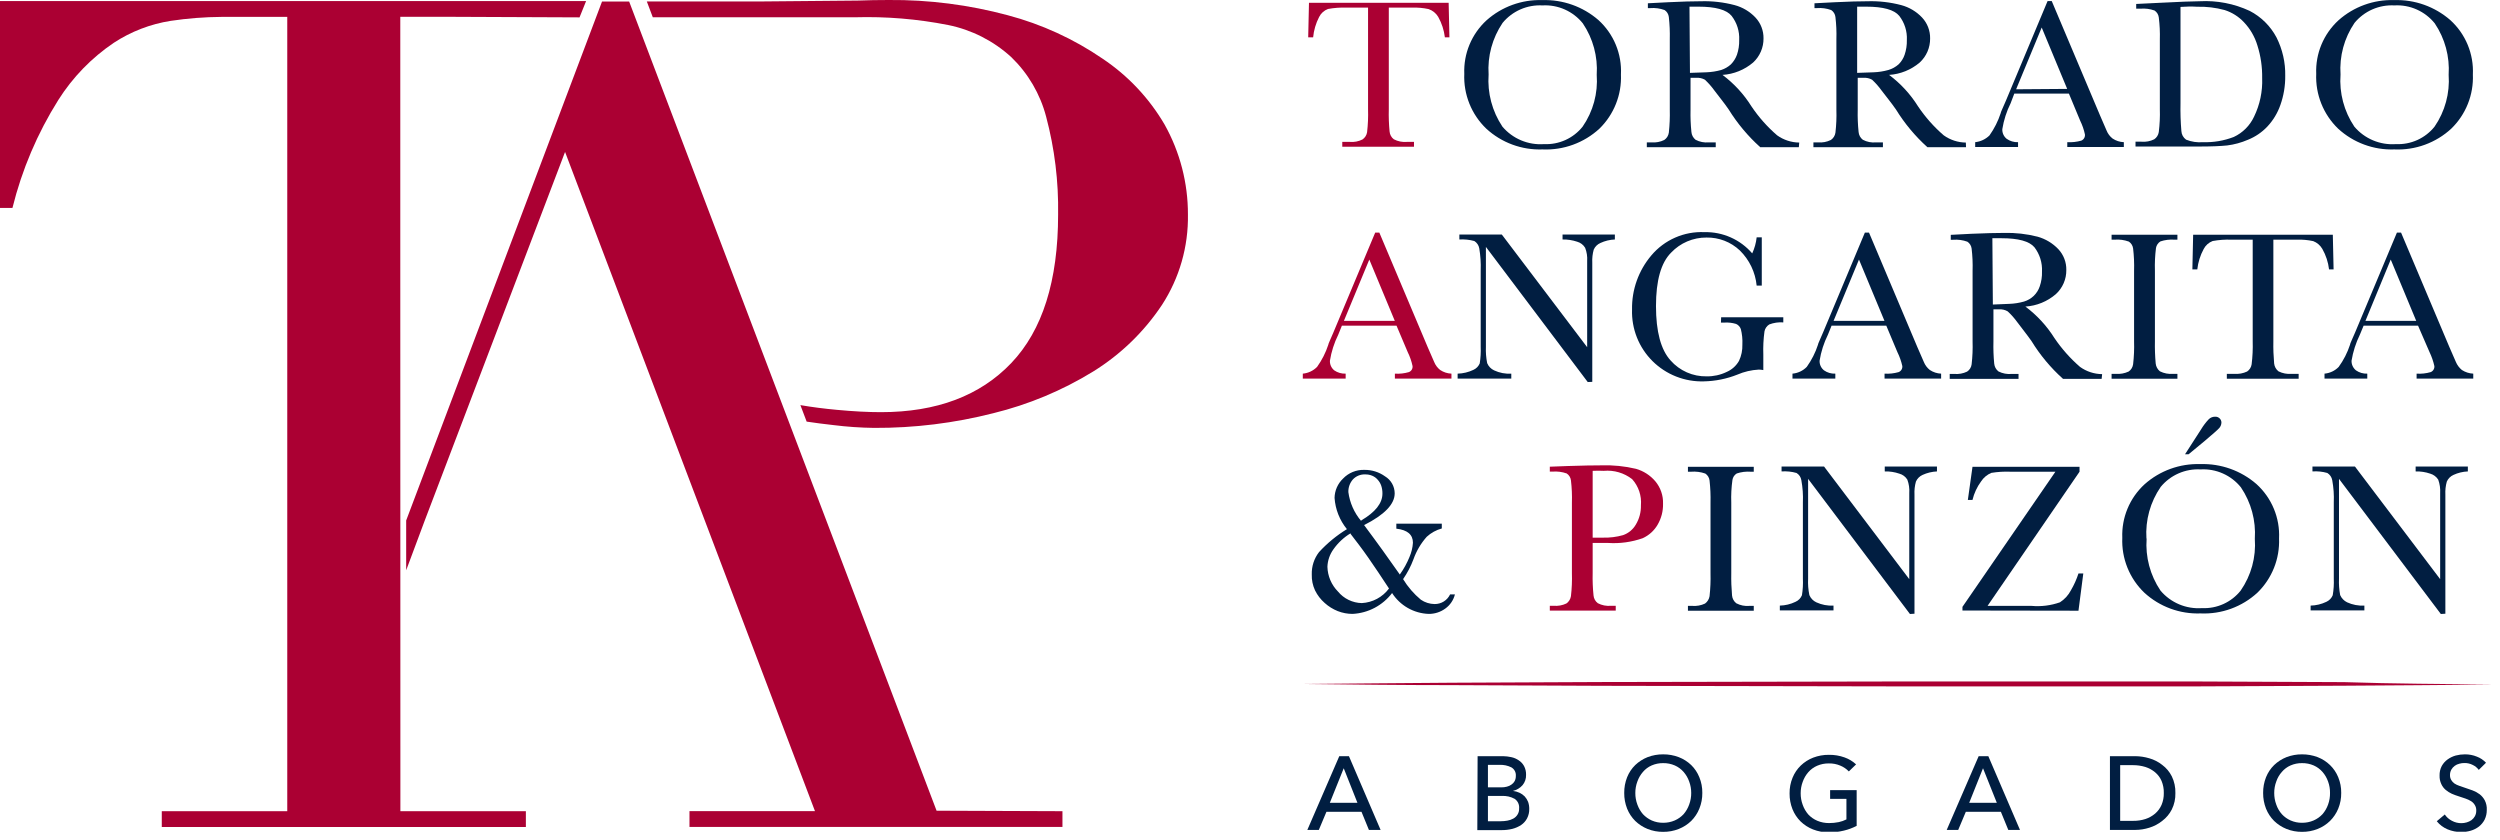 <svg width="259" height="87" viewBox="0 0 259 87" fill="none" xmlns="http://www.w3.org/2000/svg">
<g clip-path="url(#clip0_2467_507)">
<path d="M136.04 3.87H135.53L135.61 0.29H150.08L150.16 3.87H149.69C149.601 3.125 149.366 2.405 149 1.75C148.773 1.37 148.419 1.082 148 0.94C147.432 0.817 146.851 0.767 146.27 0.79H143.88V11.32C143.859 12.088 143.886 12.856 143.96 13.62C143.972 13.778 144.017 13.933 144.093 14.072C144.168 14.212 144.273 14.334 144.4 14.43C144.821 14.65 145.297 14.744 145.77 14.7H146.49V15.2H139.06V14.7H139.83C140.285 14.742 140.742 14.655 141.15 14.45C141.277 14.365 141.386 14.254 141.468 14.125C141.551 13.996 141.606 13.851 141.63 13.7C141.722 12.91 141.755 12.115 141.73 11.32V0.79H139.52C138.87 0.765 138.219 0.812 137.58 0.93C137.179 1.08 136.85 1.377 136.66 1.76C136.32 2.417 136.11 3.134 136.04 3.87Z" fill="#AB0033"/>
<path d="M151.7 7.65C151.658 6.613 151.843 5.579 152.242 4.62C152.641 3.661 153.244 2.801 154.01 2.1C155.592 0.693 157.654 -0.055 159.77 0.01C161.905 -0.059 163.987 0.68 165.6 2.08C166.381 2.79 166.995 3.664 167.398 4.639C167.801 5.614 167.983 6.666 167.93 7.72C167.972 8.76 167.796 9.796 167.411 10.762C167.027 11.729 166.444 12.604 165.7 13.33C164.908 14.059 163.98 14.623 162.969 14.992C161.959 15.361 160.885 15.527 159.81 15.48C157.659 15.559 155.564 14.787 153.98 13.33C153.219 12.6 152.621 11.716 152.228 10.736C151.835 9.757 151.655 8.705 151.7 7.65ZM154.22 7.72C154.083 9.629 154.586 11.53 155.65 13.12C156.176 13.739 156.84 14.226 157.589 14.54C158.338 14.855 159.15 14.989 159.96 14.93C160.722 14.966 161.482 14.821 162.178 14.506C162.873 14.191 163.484 13.717 163.96 13.12C165.047 11.55 165.562 9.655 165.42 7.75C165.545 5.863 165.038 3.988 163.98 2.42C163.482 1.8 162.842 1.308 162.115 0.984C161.388 0.661 160.595 0.515 159.8 0.56C159.018 0.518 158.237 0.659 157.519 0.973C156.802 1.288 156.169 1.766 155.67 2.37C154.605 3.943 154.094 5.825 154.22 7.72Z" fill="#011E41"/>
<path d="M186.36 15.25H182.36C181.091 14.107 179.99 12.791 179.09 11.34C178.63 10.66 178.09 10.02 177.63 9.4C177.334 8.988 176.999 8.606 176.63 8.26C176.359 8.108 176.05 8.039 175.74 8.06H175.14V11.37C175.121 12.137 175.151 12.906 175.23 13.67C175.242 13.827 175.287 13.98 175.361 14.12C175.435 14.259 175.536 14.381 175.66 14.48C176.081 14.701 176.557 14.794 177.03 14.75H177.75V15.25H170.61V14.75H171.09C171.548 14.79 172.008 14.704 172.42 14.5C172.546 14.414 172.653 14.303 172.734 14.174C172.815 14.045 172.868 13.9 172.89 13.75C172.977 12.96 173.01 12.164 172.99 11.37V4.06C173.009 3.292 172.976 2.523 172.89 1.76C172.873 1.615 172.826 1.475 172.75 1.351C172.674 1.227 172.571 1.12 172.45 1.04C171.977 0.868 171.472 0.8 170.97 0.84H170.72V0.34L172.85 0.23C174.28 0.16 175.41 0.13 176.24 0.13C177.41 0.097 178.578 0.232 179.71 0.53C180.536 0.751 181.283 1.198 181.87 1.82C182.416 2.405 182.713 3.179 182.7 3.98C182.705 4.449 182.611 4.914 182.425 5.344C182.239 5.775 181.965 6.162 181.62 6.48C180.728 7.236 179.617 7.685 178.45 7.76C179.644 8.651 180.661 9.756 181.45 11.02C182.198 12.134 183.093 13.143 184.11 14.02C184.778 14.499 185.578 14.761 186.4 14.77L186.36 15.25ZM175.08 7.55L176.79 7.49C177.307 7.47 177.821 7.389 178.32 7.25C178.69 7.128 179.031 6.931 179.32 6.67C179.599 6.386 179.814 6.045 179.95 5.67C180.115 5.18 180.193 4.666 180.18 4.15C180.227 3.245 179.946 2.354 179.39 1.64C178.87 1.01 177.73 0.69 175.97 0.69C175.7 0.69 175.38 0.69 175.03 0.69L175.08 7.55Z" fill="#011E41"/>
<path d="M203.68 15.25H199.68C198.412 14.109 197.315 12.792 196.42 11.34C195.95 10.66 195.42 10.02 194.95 9.4C194.655 8.988 194.32 8.607 193.95 8.26C193.679 8.108 193.37 8.039 193.06 8.06H192.46V11.37C192.441 12.138 192.471 12.906 192.55 13.67C192.562 13.829 192.607 13.983 192.683 14.122C192.759 14.262 192.863 14.384 192.99 14.48C193.41 14.704 193.887 14.798 194.36 14.75H195.07V15.25H187.87V14.75H188.36C188.815 14.791 189.272 14.704 189.68 14.5C189.806 14.414 189.913 14.303 189.994 14.174C190.075 14.045 190.128 13.901 190.15 13.75C190.242 12.96 190.276 12.165 190.25 11.37V4.06C190.275 3.292 190.241 2.523 190.15 1.76C190.134 1.615 190.086 1.476 190.01 1.351C189.934 1.227 189.832 1.121 189.71 1.04C189.24 0.869 188.739 0.801 188.24 0.84H187.98V0.34L190.12 0.23C191.54 0.16 192.67 0.13 193.5 0.13C194.67 0.097 195.838 0.231 196.97 0.53C197.796 0.751 198.544 1.198 199.13 1.82C199.676 2.405 199.974 3.18 199.96 3.98C199.965 4.449 199.872 4.914 199.686 5.345C199.5 5.775 199.225 6.162 198.88 6.48C197.988 7.236 196.877 7.685 195.71 7.76C196.904 8.651 197.921 9.757 198.71 11.02C199.459 12.134 200.353 13.143 201.37 14.02C202.038 14.499 202.838 14.761 203.66 14.77L203.68 15.25ZM192.4 7.55L194.11 7.49C194.628 7.471 195.141 7.39 195.64 7.25C196.028 7.135 196.386 6.937 196.69 6.67C196.976 6.391 197.192 6.049 197.32 5.67C197.485 5.181 197.563 4.666 197.55 4.15C197.597 3.246 197.316 2.355 196.76 1.64C196.24 1.01 195.1 0.69 193.34 0.69C193.07 0.69 192.76 0.69 192.4 0.69V7.55Z" fill="#011E41"/>
<path d="M214.34 9.7H208.68L208.3 10.7C207.879 11.545 207.589 12.449 207.44 13.38C207.431 13.571 207.467 13.761 207.545 13.934C207.623 14.108 207.741 14.261 207.89 14.38C208.234 14.623 208.649 14.746 209.07 14.73V15.23H204.63V14.73C205.188 14.671 205.71 14.424 206.11 14.03C206.609 13.326 207 12.551 207.27 11.73C207.27 11.62 207.49 11.2 207.8 10.46L212.13 0.11H212.56L217.56 11.95L218.24 13.52C218.37 13.847 218.584 14.133 218.86 14.35C219.207 14.582 219.612 14.714 220.03 14.73V15.23H214.17V14.73C214.659 14.757 215.149 14.703 215.62 14.57C215.744 14.519 215.848 14.429 215.917 14.314C215.985 14.198 216.014 14.064 216 13.93C215.894 13.431 215.726 12.948 215.5 12.49L214.34 9.7ZM214.16 9.21L211.52 2.85L208.87 9.25L214.16 9.21Z" fill="#011E41"/>
<path d="M221.31 0.41L223.76 0.29C225.76 0.19 227.18 0.129 227.89 0.129C229.673 0.032 231.452 0.375 233.07 1.129C234.251 1.74 235.217 2.696 235.84 3.869C236.467 5.108 236.78 6.482 236.75 7.869C236.76 8.891 236.591 9.906 236.25 10.87C235.96 11.707 235.497 12.473 234.89 13.12C234.329 13.711 233.647 14.175 232.89 14.479C232.201 14.776 231.474 14.975 230.73 15.069C230.05 15.139 229.09 15.18 227.85 15.18H221.24V14.68H221.86C222.315 14.72 222.772 14.634 223.18 14.43C223.306 14.344 223.413 14.233 223.494 14.104C223.575 13.975 223.628 13.83 223.65 13.68C223.748 12.89 223.785 12.095 223.76 11.3V4.109C223.783 3.338 223.746 2.566 223.65 1.8C223.632 1.656 223.584 1.519 223.508 1.396C223.432 1.274 223.33 1.169 223.21 1.089C222.743 0.922 222.245 0.857 221.75 0.9H221.31V0.41ZM225.9 0.719V10.72C225.88 11.67 225.91 12.622 225.99 13.569C225.998 13.747 226.047 13.92 226.131 14.076C226.216 14.232 226.336 14.367 226.48 14.47C227.032 14.69 227.628 14.779 228.22 14.729C229.312 14.767 230.401 14.583 231.42 14.189C232.345 13.758 233.088 13.014 233.52 12.089C234.125 10.845 234.413 9.472 234.36 8.089C234.379 6.947 234.214 5.809 233.87 4.719C233.601 3.814 233.121 2.985 232.47 2.3C231.922 1.716 231.233 1.282 230.47 1.04C229.542 0.788 228.582 0.673 227.62 0.699C227.04 0.659 226.47 0.679 225.87 0.719H225.9Z" fill="#011E41"/>
<path d="M239.96 7.65C239.917 6.613 240.102 5.579 240.501 4.62C240.9 3.661 241.504 2.801 242.27 2.1C243.852 0.693 245.913 -0.055 248.03 0.01C250.161 -0.059 252.24 0.68 253.85 2.08C254.632 2.789 255.248 3.663 255.652 4.638C256.057 5.613 256.24 6.666 256.19 7.72C256.233 8.76 256.055 9.798 255.669 10.765C255.283 11.731 254.697 12.606 253.95 13.33C253.159 14.06 252.231 14.625 251.22 14.994C250.209 15.364 249.135 15.528 248.06 15.48C245.909 15.558 243.815 14.786 242.23 13.33C241.471 12.598 240.877 11.713 240.486 10.734C240.095 9.755 239.915 8.704 239.96 7.65ZM242.48 7.72C242.337 9.63 242.84 11.532 243.91 13.12C244.435 13.74 245.099 14.227 245.848 14.541C246.597 14.856 247.41 14.989 248.22 14.93C248.982 14.965 249.742 14.819 250.437 14.505C251.132 14.19 251.743 13.716 252.22 13.12C253.302 11.548 253.817 9.654 253.68 7.75C253.805 5.863 253.298 3.988 252.24 2.42C251.741 1.8 251.102 1.308 250.375 0.984C249.648 0.661 248.854 0.515 248.06 0.56C247.278 0.518 246.496 0.659 245.779 0.973C245.062 1.288 244.428 1.766 243.93 2.37C242.86 3.941 242.349 5.825 242.48 7.72Z" fill="#011E41"/>
<path d="M144.68 33.74H139.02L138.64 34.68C138.22 35.528 137.93 36.435 137.78 37.37C137.771 37.56 137.808 37.749 137.886 37.923C137.964 38.097 138.082 38.25 138.23 38.37C138.575 38.609 138.99 38.728 139.41 38.71V39.22H134.97V38.71C135.53 38.659 136.055 38.411 136.45 38.01C136.952 37.31 137.343 36.538 137.61 35.72C137.61 35.61 137.83 35.19 138.14 34.44L142.47 24.1H142.9L147.9 35.94L148.58 37.5C148.71 37.826 148.924 38.112 149.2 38.33C149.547 38.562 149.952 38.693 150.37 38.71V39.22H144.51V38.71C144.999 38.741 145.489 38.687 145.96 38.55C146.084 38.502 146.189 38.414 146.258 38.3C146.326 38.186 146.355 38.052 146.34 37.92C146.234 37.421 146.066 36.937 145.84 36.48L144.68 33.74ZM144.5 33.24L141.86 26.89L139.23 33.24H144.5Z" fill="#AB0033"/>
<path d="M164.49 39.58L153.94 25.58V35.93C153.916 36.496 153.96 37.064 154.07 37.62C154.206 37.952 154.464 38.22 154.79 38.37C155.345 38.631 155.957 38.748 156.57 38.71V39.22H151.01V38.71C151.575 38.696 152.13 38.563 152.64 38.32C152.937 38.189 153.174 37.949 153.3 37.65C153.391 37.081 153.425 36.505 153.4 35.93V28.02C153.429 27.25 153.378 26.479 153.25 25.72C153.222 25.566 153.162 25.42 153.074 25.291C152.986 25.162 152.872 25.052 152.74 24.97C152.235 24.832 151.712 24.778 151.19 24.81V24.3H155.59L164.43 35.97V27.05C164.463 26.58 164.391 26.109 164.22 25.67C164.034 25.361 163.737 25.136 163.39 25.04C162.903 24.877 162.393 24.799 161.88 24.81V24.3H167.3V24.81C166.784 24.83 166.278 24.953 165.81 25.17C165.497 25.303 165.247 25.549 165.11 25.86C164.988 26.302 164.937 26.761 164.96 27.22V39.56L164.49 39.58Z" fill="#011E41"/>
<path d="M178.31 32.87H184.75V33.4C184.257 33.364 183.762 33.435 183.3 33.61C183.171 33.688 183.06 33.793 182.974 33.917C182.887 34.041 182.828 34.182 182.8 34.33C182.691 35.132 182.651 35.941 182.68 36.75V38.34C182.525 38.31 182.368 38.293 182.21 38.29C181.445 38.331 180.694 38.507 179.99 38.81C178.885 39.249 177.709 39.486 176.52 39.51C175.537 39.539 174.559 39.368 173.644 39.007C172.73 38.646 171.898 38.102 171.2 37.41C170.499 36.713 169.949 35.879 169.584 34.961C169.22 34.042 169.048 33.058 169.08 32.07C169.042 30.019 169.753 28.024 171.08 26.46C171.751 25.663 172.595 25.032 173.549 24.614C174.503 24.196 175.54 24.003 176.58 24.05C177.516 24.028 178.446 24.214 179.302 24.595C180.158 24.975 180.919 25.54 181.53 26.25C181.772 25.725 181.927 25.164 181.99 24.59H182.52V29.59H181.99C181.855 28.21 181.239 26.921 180.25 25.95C179.317 25.066 178.075 24.585 176.79 24.61C176.106 24.605 175.428 24.742 174.798 25.01C174.169 25.278 173.601 25.673 173.13 26.17C172.083 27.21 171.56 29.056 171.56 31.71C171.56 34.36 172.07 36.24 173.07 37.34C173.536 37.871 174.112 38.293 174.758 38.578C175.404 38.863 176.104 39.004 176.81 38.99C177.53 39.001 178.242 38.844 178.89 38.53C179.425 38.297 179.87 37.897 180.16 37.39C180.41 36.859 180.53 36.276 180.51 35.69C180.537 35.151 180.483 34.612 180.35 34.09C180.308 33.973 180.243 33.866 180.159 33.775C180.075 33.684 179.973 33.611 179.86 33.56C179.468 33.44 179.058 33.393 178.65 33.42H178.29L178.31 32.87Z" fill="#011E41"/>
<path d="M195.42 33.74H189.75L189.37 34.68C188.95 35.528 188.66 36.435 188.51 37.37C188.502 37.561 188.539 37.751 188.619 37.925C188.699 38.099 188.819 38.252 188.97 38.37C189.311 38.611 189.723 38.73 190.14 38.71V39.22H185.7V38.71C186.261 38.661 186.787 38.413 187.18 38.01C187.682 37.31 188.073 36.538 188.34 35.72C188.34 35.61 188.56 35.19 188.87 34.44L193.2 24.1H193.63L198.63 35.94L199.31 37.5C199.44 37.826 199.654 38.112 199.93 38.33C200.278 38.562 200.683 38.693 201.1 38.71V39.22H195.24V38.71C195.732 38.74 196.226 38.686 196.7 38.55C196.823 38.5 196.927 38.412 196.996 38.298C197.064 38.185 197.094 38.052 197.08 37.92C196.968 37.421 196.797 36.938 196.57 36.48L195.42 33.74ZM195.23 33.24L192.59 26.89L189.96 33.24H195.23Z" fill="#011E41"/>
<path d="M217.73 39.25H213.73C212.456 38.109 211.355 36.788 210.46 35.33C209.99 34.66 209.46 34.01 209 33.39C208.706 32.98 208.371 32.602 208 32.26C207.732 32.1 207.421 32.027 207.11 32.05H206.52V35.37C206.5 36.138 206.526 36.906 206.6 37.67C206.614 37.828 206.661 37.981 206.736 38.121C206.812 38.26 206.915 38.382 207.04 38.48C207.464 38.694 207.938 38.784 208.41 38.74H209.12V39.25H201.99V38.74H202.47C202.924 38.779 203.379 38.696 203.79 38.5C203.918 38.416 204.026 38.306 204.107 38.177C204.188 38.047 204.241 37.902 204.26 37.75C204.352 36.96 204.385 36.165 204.36 35.37V28.05C204.384 27.282 204.351 26.513 204.26 25.75C204.242 25.607 204.194 25.47 204.118 25.347C204.042 25.224 203.94 25.12 203.82 25.04C203.35 24.869 202.849 24.801 202.35 24.84H202.1V24.33L204.23 24.22C205.65 24.16 206.78 24.13 207.62 24.13C208.789 24.1 209.957 24.231 211.09 24.52C211.915 24.749 212.662 25.199 213.25 25.82C213.792 26.403 214.086 27.174 214.07 27.97C214.077 28.439 213.984 28.905 213.797 29.336C213.611 29.767 213.336 30.153 212.99 30.47C212.106 31.234 210.996 31.687 209.83 31.76C211.022 32.65 212.039 33.752 212.83 35.01C213.582 36.122 214.476 37.131 215.49 38.01C216.158 38.49 216.958 38.752 217.78 38.76L217.73 39.25ZM206.46 31.55L208.16 31.48C208.678 31.462 209.192 31.381 209.69 31.24C210.064 31.126 210.406 30.928 210.69 30.66C210.978 30.382 211.194 30.039 211.32 29.66C211.489 29.172 211.567 28.657 211.55 28.14C211.597 27.234 211.32 26.341 210.77 25.62C210.24 24.99 209.1 24.68 207.34 24.68C207.07 24.68 206.76 24.68 206.41 24.68L206.46 31.55Z" fill="#011E41"/>
<path d="M218.76 24.83V24.32H225.58V24.83H225.26C224.773 24.794 224.283 24.855 223.82 25.01C223.699 25.085 223.596 25.184 223.517 25.301C223.437 25.418 223.384 25.551 223.36 25.69C223.262 26.47 223.225 27.255 223.25 28.04V35.361C223.234 36.128 223.261 36.896 223.33 37.66C223.346 37.818 223.393 37.97 223.469 38.109C223.544 38.248 223.647 38.371 223.77 38.47C224.194 38.682 224.668 38.772 225.14 38.73H225.58V39.24H218.76V38.73H219.2C219.656 38.768 220.115 38.685 220.53 38.49C220.654 38.404 220.76 38.293 220.839 38.164C220.918 38.035 220.969 37.891 220.99 37.74C221.082 36.951 221.115 36.155 221.09 35.361V28.04C221.114 27.272 221.08 26.503 220.99 25.74C220.972 25.597 220.923 25.46 220.847 25.337C220.771 25.215 220.67 25.11 220.55 25.03C220.08 24.857 219.578 24.789 219.08 24.83H218.76Z" fill="#011E41"/>
<path d="M227.64 27.91H227.13L227.21 24.32H241.68L241.76 27.91H241.29C241.201 27.161 240.963 26.436 240.59 25.78C240.377 25.415 240.045 25.132 239.65 24.98C239.082 24.858 238.501 24.807 237.92 24.83H235.52V35.361C235.505 36.125 235.532 36.889 235.6 37.65C235.617 37.81 235.665 37.965 235.742 38.106C235.82 38.246 235.924 38.37 236.05 38.47C236.47 38.681 236.941 38.771 237.41 38.73H238.14V39.24H230.7V38.73H231.47C231.927 38.768 232.385 38.685 232.8 38.49C232.926 38.405 233.033 38.294 233.114 38.165C233.195 38.036 233.248 37.891 233.27 37.74C233.367 36.951 233.404 36.155 233.38 35.361V24.83H231.17C230.52 24.805 229.869 24.852 229.23 24.97C228.828 25.123 228.497 25.418 228.3 25.8C227.945 26.454 227.721 27.171 227.64 27.91Z" fill="#011E41"/>
<path d="M250.51 33.74H244.87L244.48 34.68C244.064 35.53 243.775 36.436 243.62 37.37C243.614 37.561 243.652 37.75 243.732 37.924C243.812 38.097 243.931 38.25 244.08 38.37C244.422 38.609 244.833 38.728 245.25 38.71V39.22H240.82V38.71C241.378 38.661 241.9 38.413 242.29 38.01C242.796 37.312 243.191 36.539 243.46 35.72C243.46 35.61 243.67 35.19 243.99 34.44L248.32 24.1H248.75L253.75 35.94L254.43 37.5C254.565 37.823 254.778 38.108 255.05 38.33C255.402 38.56 255.81 38.691 256.23 38.71V39.22H250.36V38.71C250.852 38.741 251.346 38.687 251.82 38.55C251.943 38.5 252.047 38.412 252.115 38.298C252.184 38.185 252.214 38.052 252.2 37.92C252.088 37.422 251.921 36.939 251.7 36.48L250.51 33.74ZM250.32 33.24L247.68 26.89L245.06 33.24H250.32Z" fill="#011E41"/>
<path d="M144.66 54.249H149.37V54.749C148.789 54.907 148.254 55.202 147.81 55.61C147.208 56.287 146.742 57.075 146.44 57.929C146.167 58.661 145.804 59.356 145.36 59.999C145.853 60.805 146.475 61.525 147.2 62.129C147.622 62.418 148.119 62.575 148.63 62.58C148.965 62.583 149.293 62.491 149.577 62.314C149.86 62.136 150.087 61.882 150.23 61.58H150.73C150.583 62.173 150.228 62.695 149.73 63.05C149.229 63.416 148.621 63.609 148 63.6C147.243 63.571 146.503 63.36 145.845 62.984C145.187 62.608 144.629 62.078 144.22 61.439C143.737 62.075 143.12 62.598 142.414 62.971C141.707 63.344 140.928 63.559 140.13 63.6C139.603 63.601 139.081 63.503 138.59 63.31C138.094 63.112 137.637 62.827 137.24 62.469C136.824 62.107 136.484 61.665 136.24 61.169C135.999 60.654 135.882 60.089 135.9 59.52C135.874 58.683 136.139 57.862 136.65 57.2C137.498 56.276 138.471 55.474 139.54 54.82C138.788 53.898 138.341 52.766 138.26 51.58C138.267 51.205 138.348 50.835 138.499 50.491C138.651 50.148 138.868 49.838 139.14 49.58C139.424 49.282 139.768 49.049 140.149 48.894C140.53 48.739 140.939 48.665 141.35 48.679C142.117 48.668 142.867 48.903 143.49 49.35C143.794 49.533 144.045 49.791 144.22 50.099C144.395 50.407 144.488 50.755 144.49 51.11C144.49 52.24 143.43 53.329 141.32 54.399C141.98 55.289 142.62 56.15 143.23 56.999C143.84 57.849 144.44 58.69 145.02 59.52C145.425 58.958 145.76 58.351 146.02 57.709C146.225 57.241 146.347 56.74 146.38 56.23C146.38 55.389 145.81 54.9 144.66 54.77V54.249ZM139.92 55.249C139.222 55.671 138.62 56.233 138.15 56.899C137.764 57.43 137.545 58.064 137.52 58.719C137.547 59.68 137.936 60.595 138.61 61.279C138.911 61.646 139.287 61.943 139.714 62.15C140.14 62.358 140.606 62.47 141.08 62.48C141.632 62.451 142.171 62.3 142.659 62.039C143.146 61.778 143.57 61.413 143.9 60.969C143.13 59.789 142.41 58.719 141.75 57.77C141.09 56.819 140.48 56.04 139.92 55.31V55.249ZM141.02 53.919C142.49 53.059 143.22 52.129 143.22 51.139C143.224 50.865 143.184 50.591 143.1 50.33C143.022 50.096 142.896 49.882 142.73 49.7C142.578 49.521 142.386 49.381 142.17 49.289C141.94 49.191 141.691 49.144 141.44 49.149C141.202 49.138 140.964 49.178 140.743 49.268C140.522 49.358 140.323 49.495 140.16 49.669C139.844 50.031 139.677 50.499 139.69 50.98C139.836 52.087 140.297 53.128 141.02 53.98V53.919Z" fill="#011E41"/>
<path d="M165 56.25V59.38C164.981 60.151 165.011 60.922 165.09 61.69C165.103 61.846 165.149 61.999 165.225 62.137C165.301 62.275 165.405 62.395 165.53 62.49C165.951 62.711 166.427 62.805 166.9 62.76H167.39V63.26H160.56V62.76H160.96C161.414 62.798 161.869 62.715 162.28 62.52C162.406 62.431 162.512 62.318 162.593 62.188C162.673 62.057 162.727 61.912 162.75 61.76C162.842 60.97 162.876 60.174 162.85 59.38V52.07C162.875 51.302 162.841 50.533 162.75 49.77C162.734 49.625 162.686 49.486 162.61 49.361C162.534 49.237 162.431 49.13 162.31 49.05C161.839 48.884 161.338 48.819 160.84 48.86H160.56V48.35L162.43 48.28C163.93 48.23 165.09 48.21 165.93 48.21C167.127 48.172 168.324 48.294 169.49 48.57C170.269 48.794 170.965 49.242 171.49 49.86C172.036 50.511 172.321 51.341 172.29 52.19C172.307 52.943 172.117 53.687 171.74 54.34C171.383 54.966 170.837 55.463 170.18 55.76C169.032 56.163 167.814 56.33 166.6 56.25H165ZM165 55.7H166.07C166.773 55.719 167.474 55.631 168.15 55.44C168.706 55.245 169.174 54.859 169.47 54.35C169.834 53.747 170.018 53.053 170 52.35C170.041 51.86 169.982 51.367 169.826 50.901C169.669 50.435 169.419 50.005 169.09 49.64C168.255 48.99 167.204 48.683 166.15 48.78C165.767 48.76 165.383 48.76 165 48.78V55.7Z" fill="#AB0033"/>
<path d="M174.87 48.87V48.36H181.69V48.87H181.37C180.883 48.834 180.393 48.895 179.93 49.05C179.81 49.121 179.707 49.219 179.63 49.334C179.552 49.45 179.501 49.582 179.48 49.72C179.372 50.502 179.331 51.292 179.36 52.08V59.39C179.345 60.161 179.372 60.932 179.44 61.7C179.456 61.856 179.502 62.008 179.578 62.145C179.654 62.283 179.756 62.404 179.88 62.5C180.301 62.721 180.777 62.815 181.25 62.77H181.69V63.27H174.87V62.77H175.31C175.767 62.807 176.225 62.725 176.64 62.53C176.89 62.348 177.059 62.075 177.11 61.77C177.197 60.98 177.23 60.185 177.21 59.39V52.08C177.229 51.312 177.196 50.544 177.11 49.78C177.094 49.635 177.046 49.496 176.97 49.372C176.894 49.247 176.791 49.141 176.67 49.06C176.196 48.893 175.691 48.829 175.19 48.87H174.87Z" fill="#011E41"/>
<path d="M197.87 63.61L187.32 49.61V59.95C187.291 60.52 187.335 61.091 187.45 61.65C187.587 61.982 187.844 62.25 188.17 62.4C188.727 62.656 189.338 62.773 189.95 62.74V63.24H184.39V62.74C184.952 62.728 185.504 62.595 186.01 62.35C186.313 62.219 186.554 61.975 186.68 61.67C186.773 61.102 186.806 60.525 186.78 59.95V52.05C186.813 51.28 186.759 50.508 186.62 49.75C186.597 49.596 186.54 49.449 186.454 49.319C186.367 49.19 186.253 49.081 186.12 49C185.617 48.857 185.092 48.803 184.57 48.84V48.33H188.97L197.8 60V51.08C197.834 50.608 197.766 50.134 197.6 49.69C197.413 49.385 197.116 49.163 196.77 49.07C196.285 48.903 195.773 48.825 195.26 48.84V48.33H200.67V48.84C200.155 48.863 199.649 48.985 199.18 49.2C198.872 49.336 198.626 49.582 198.49 49.89C198.368 50.329 198.317 50.785 198.34 51.24V63.58L197.87 63.61Z" fill="#011E41"/>
<path d="M203.31 63.25V62.87L212.94 48.87H208.3C207.631 48.842 206.961 48.882 206.3 48.99C205.872 49.17 205.506 49.473 205.25 49.86C204.825 50.438 204.519 51.094 204.35 51.79H203.87L204.35 48.36H215.44V48.87L205.91 62.77H210.47C211.465 62.858 212.468 62.732 213.41 62.4C213.893 62.091 214.287 61.66 214.55 61.15C214.872 60.6 215.134 60.017 215.33 59.41H215.83L215.33 63.27L203.31 63.25Z" fill="#011E41"/>
<path d="M219.87 55.72C219.828 54.682 220.014 53.648 220.413 52.69C220.811 51.731 221.415 50.871 222.18 50.17C223.765 48.761 225.83 48.013 227.95 48.08C230.082 48.012 232.16 48.751 233.77 50.15C234.552 50.859 235.168 51.732 235.572 52.708C235.977 53.683 236.161 54.735 236.11 55.79C236.15 56.83 235.972 57.866 235.586 58.833C235.2 59.799 234.615 60.674 233.87 61.4C233.079 62.129 232.151 62.694 231.14 63.063C230.129 63.432 229.055 63.598 227.98 63.55C225.829 63.629 223.734 62.856 222.15 61.4C221.388 60.669 220.791 59.785 220.398 58.806C220.005 57.826 219.825 56.774 219.87 55.72ZM222.39 55.79C222.25 57.7 222.757 59.602 223.83 61.19C224.353 61.809 225.016 62.296 225.763 62.611C226.51 62.925 227.321 63.059 228.13 63C228.892 63.036 229.652 62.89 230.348 62.575C231.043 62.261 231.654 61.786 232.13 61.19C233.22 59.621 233.739 57.725 233.6 55.82C233.725 53.933 233.218 52.057 232.16 50.49C231.662 49.87 231.022 49.377 230.295 49.054C229.568 48.73 228.775 48.585 227.98 48.63C227.198 48.587 226.417 48.728 225.699 49.043C224.982 49.357 224.349 49.836 223.85 50.44C222.77 52.006 222.248 53.891 222.37 55.79H222.39ZM226.74 47.06H226.37L228.02 44.5C228.248 44.119 228.516 43.763 228.82 43.44C228.992 43.267 229.226 43.17 229.47 43.17C229.562 43.163 229.655 43.176 229.741 43.209C229.828 43.242 229.906 43.294 229.97 43.36C230.078 43.469 230.139 43.616 230.14 43.77C230.137 43.985 230.055 44.191 229.91 44.35C229.75 44.53 229.25 44.97 228.41 45.68L226.74 47.06Z" fill="#011E41"/>
<path d="M252.87 63.61L242.32 49.61V59.95C242.295 60.519 242.335 61.09 242.44 61.65C242.583 61.978 242.838 62.244 243.16 62.4C243.72 62.657 244.334 62.774 244.95 62.74V63.24H239.38V62.74C239.945 62.727 240.5 62.594 241.01 62.35C241.308 62.215 241.544 61.972 241.67 61.67C241.768 61.102 241.805 60.526 241.78 59.95V52.05C241.813 51.28 241.759 50.508 241.62 49.75C241.593 49.596 241.534 49.449 241.446 49.32C241.358 49.191 241.243 49.082 241.11 49C240.61 48.857 240.089 48.803 239.57 48.84V48.33H243.97L252.8 60V51.08C252.829 50.608 252.761 50.135 252.6 49.69C252.408 49.389 252.113 49.168 251.77 49.07C251.285 48.903 250.773 48.825 250.26 48.84V48.33H255.67V48.84C255.154 48.861 254.648 48.983 254.18 49.2C253.872 49.336 253.626 49.582 253.49 49.89C253.368 50.329 253.317 50.785 253.34 51.24V63.58L252.87 63.61Z" fill="#011E41"/>
<path d="M258.26 70.919C253.13 70.979 247.99 71 242.86 71.04L227.46 71.11C222.33 71.11 217.19 71.11 212.06 71.11H196.66L165.86 71.05L150.46 70.98C145.32 70.98 140.19 70.92 135.06 70.86C140.19 70.8 145.32 70.779 150.46 70.73L165.86 70.659L196.66 70.6H212.06C217.19 70.6 222.33 70.6 227.46 70.6L242.86 70.669C247.99 70.839 253.13 70.859 258.26 70.919Z" fill="#AB0033"/>
<path d="M136.63 85.98H135.44L138.75 78.34H139.75L143.03 85.98H141.82L141.05 84.1H137.42L136.63 85.98ZM137.77 83.17H140.63L139.21 79.59L137.77 83.17Z" fill="#011E41"/>
<path d="M153.08 78.34H155.71C155.999 78.344 156.287 78.377 156.57 78.44C156.846 78.498 157.107 78.61 157.34 78.77C157.569 78.918 157.758 79.121 157.89 79.36C158.039 79.643 158.112 79.96 158.1 80.28C158.113 80.665 157.985 81.042 157.74 81.34C157.477 81.639 157.128 81.849 156.74 81.94C156.975 81.966 157.205 82.03 157.42 82.13C157.621 82.222 157.804 82.351 157.96 82.51C158.108 82.674 158.227 82.864 158.31 83.07C158.392 83.301 158.432 83.545 158.43 83.79C158.441 84.138 158.362 84.482 158.2 84.79C158.055 85.063 157.845 85.296 157.59 85.47C157.311 85.653 157.003 85.788 156.68 85.87C156.313 85.96 155.937 86.004 155.56 86H153.05L153.08 78.34ZM154.15 81.57H155.54C155.732 81.573 155.924 81.549 156.11 81.5C156.283 81.459 156.446 81.385 156.59 81.28C156.728 81.189 156.841 81.065 156.92 80.92C157.004 80.752 157.045 80.567 157.04 80.38C157.054 80.204 157.018 80.029 156.937 79.873C156.856 79.718 156.732 79.588 156.58 79.5C156.202 79.311 155.782 79.221 155.36 79.24H154.15V81.57ZM154.15 85.08H155.48C155.708 85.08 155.935 85.06 156.16 85.02C156.373 84.983 156.579 84.912 156.77 84.81C156.95 84.714 157.102 84.573 157.21 84.4C157.333 84.21 157.392 83.986 157.38 83.76C157.4 83.567 157.368 83.373 157.287 83.197C157.206 83.021 157.079 82.87 156.92 82.76C156.51 82.536 156.046 82.432 155.58 82.46H154.15V85.08Z" fill="#011E41"/>
<path d="M176.36 82.15C176.367 82.708 176.262 83.263 176.05 83.78C175.858 84.255 175.573 84.687 175.21 85.05C174.839 85.409 174.4 85.691 173.92 85.88C173.405 86.084 172.854 86.186 172.3 86.18C171.749 86.186 171.202 86.084 170.69 85.88C170.214 85.688 169.779 85.406 169.41 85.05C169.047 84.687 168.761 84.255 168.57 83.78C168.366 83.261 168.264 82.707 168.27 82.15C168.263 81.592 168.365 81.038 168.57 80.52C168.759 80.046 169.045 79.617 169.41 79.26C169.78 78.907 170.215 78.629 170.69 78.44C171.204 78.244 171.75 78.145 172.3 78.15C172.853 78.145 173.403 78.243 173.92 78.44C174.4 78.625 174.838 78.904 175.21 79.26C175.574 79.617 175.86 80.046 176.05 80.52C176.263 81.036 176.368 81.591 176.36 82.15ZM175.21 82.15C175.212 81.747 175.141 81.347 175 80.97C174.872 80.602 174.675 80.263 174.42 79.97C174.169 79.683 173.858 79.454 173.51 79.3C173.128 79.135 172.716 79.053 172.3 79.06C171.891 79.055 171.485 79.137 171.11 79.3C170.763 79.452 170.455 79.681 170.21 79.97C169.955 80.263 169.758 80.602 169.63 80.97C169.489 81.347 169.418 81.747 169.42 82.15C169.416 82.559 169.487 82.966 169.63 83.35C169.759 83.716 169.956 84.056 170.21 84.35C170.467 84.624 170.777 84.845 171.12 85C171.491 85.163 171.894 85.245 172.3 85.24C172.712 85.245 173.121 85.163 173.5 85C173.847 84.848 174.161 84.627 174.42 84.35C174.674 84.056 174.871 83.716 175 83.35C175.142 82.966 175.214 82.559 175.21 82.15Z" fill="#011E41"/>
<path d="M191.54 79.92C191.292 79.66 190.992 79.456 190.66 79.32C190.284 79.159 189.878 79.081 189.47 79.09C189.054 79.084 188.642 79.165 188.26 79.33C187.907 79.482 187.593 79.711 187.34 80C187.084 80.293 186.888 80.633 186.76 81C186.619 81.377 186.548 81.777 186.55 82.18C186.546 82.589 186.617 82.996 186.76 83.38C186.889 83.746 187.085 84.086 187.34 84.38C187.601 84.659 187.918 84.881 188.27 85.03C188.659 85.194 189.078 85.275 189.5 85.27C189.836 85.27 190.171 85.237 190.5 85.17C190.774 85.112 191.04 85.018 191.29 84.89V82.76H189.6V81.86H192.35V85.56C191.931 85.776 191.488 85.941 191.03 86.05C190.523 86.174 190.002 86.234 189.48 86.23C188.916 86.237 188.356 86.135 187.83 85.93C187.349 85.741 186.911 85.459 186.54 85.1C186.177 84.738 185.891 84.306 185.7 83.83C185.496 83.311 185.394 82.757 185.4 82.2C185.392 81.641 185.497 81.087 185.71 80.57C185.903 80.096 186.192 79.666 186.56 79.31C186.932 78.954 187.37 78.675 187.85 78.49C188.367 78.293 188.916 78.195 189.47 78.2C190.025 78.191 190.577 78.282 191.1 78.47C191.542 78.626 191.947 78.871 192.29 79.19L191.54 79.92Z" fill="#011E41"/>
<path d="M202.87 85.98H201.68L204.99 78.34H205.99L209.27 85.98H208.06L207.29 84.1H203.66L202.87 85.98ZM204.01 83.17H206.87L205.44 79.59L204.01 83.17Z" fill="#011E41"/>
<path d="M218.59 78.34H221.21C221.705 78.344 222.196 78.418 222.67 78.56C223.154 78.697 223.606 78.927 224 79.24C224.423 79.552 224.765 79.96 225 80.43C225.261 80.968 225.388 81.562 225.37 82.16C225.387 82.748 225.26 83.332 225 83.86C224.763 84.328 224.42 84.735 224 85.05C223.605 85.365 223.153 85.603 222.67 85.75C222.198 85.9 221.705 85.978 221.21 85.98H218.59V78.34ZM219.65 85.04H220.99C221.424 85.046 221.856 84.982 222.27 84.85C222.636 84.729 222.976 84.539 223.27 84.29C223.559 84.041 223.788 83.729 223.94 83.38C224.101 82.993 224.179 82.578 224.17 82.16C224.182 81.731 224.103 81.306 223.94 80.91C223.79 80.561 223.561 80.253 223.27 80.01C222.975 79.764 222.635 79.577 222.27 79.46C221.855 79.333 221.424 79.269 220.99 79.27H219.65V85.04Z" fill="#011E41"/>
<path d="M242.55 82.15C242.558 82.708 242.452 83.263 242.24 83.78C242.045 84.256 241.756 84.688 241.39 85.05C241.023 85.408 240.588 85.69 240.11 85.879C239.595 86.084 239.045 86.185 238.49 86.18C237.939 86.185 237.392 86.083 236.88 85.879C236.404 85.688 235.97 85.406 235.6 85.05C235.237 84.687 234.952 84.255 234.76 83.78C234.556 83.261 234.455 82.707 234.46 82.15C234.454 81.592 234.555 81.038 234.76 80.52C234.95 80.046 235.236 79.617 235.6 79.26C235.971 78.907 236.405 78.629 236.88 78.44C237.394 78.244 237.94 78.145 238.49 78.15C239.043 78.146 239.593 78.244 240.11 78.44C240.587 78.625 241.022 78.904 241.39 79.26C241.758 79.616 242.047 80.045 242.24 80.52C242.453 81.036 242.559 81.591 242.55 82.15ZM241.39 82.15C241.395 81.747 241.328 81.348 241.19 80.97C241.062 80.602 240.866 80.263 240.61 79.97C240.359 79.683 240.049 79.454 239.7 79.3C239.318 79.135 238.906 79.053 238.49 79.06C238.081 79.054 237.675 79.136 237.3 79.3C236.953 79.452 236.646 79.681 236.4 79.97C236.141 80.26 235.944 80.6 235.82 80.97C235.679 81.347 235.608 81.747 235.61 82.15C235.607 82.559 235.678 82.966 235.82 83.35C235.945 83.718 236.142 84.058 236.4 84.35C236.656 84.627 236.965 84.848 237.31 85C237.682 85.164 238.084 85.246 238.49 85.24C238.903 85.245 239.312 85.163 239.69 85C240.038 84.848 240.351 84.627 240.61 84.35C240.865 84.056 241.061 83.716 241.19 83.35C241.329 82.965 241.397 82.558 241.39 82.15Z" fill="#011E41"/>
<path d="M256.8 79.76C256.639 79.541 256.426 79.366 256.18 79.25C255.912 79.111 255.612 79.042 255.31 79.05C255.134 79.048 254.959 79.072 254.79 79.12C254.617 79.16 254.454 79.235 254.31 79.34C254.168 79.445 254.049 79.577 253.96 79.73C253.865 79.901 253.817 80.094 253.82 80.29C253.812 80.472 253.857 80.653 253.95 80.81C254.033 80.952 254.145 81.075 254.28 81.17C254.436 81.271 254.604 81.352 254.78 81.41L255.39 81.62L256.17 81.89C256.431 81.988 256.677 82.123 256.9 82.29C257.114 82.459 257.291 82.67 257.42 82.91C257.578 83.218 257.651 83.564 257.63 83.91C257.635 84.255 257.56 84.598 257.41 84.91C257.267 85.189 257.066 85.434 256.82 85.63C256.566 85.824 256.277 85.97 255.97 86.06C255.645 86.153 255.308 86.2 254.97 86.2C254.49 86.198 254.014 86.103 253.57 85.92C253.133 85.737 252.748 85.449 252.45 85.08L253.28 84.38C253.463 84.656 253.715 84.88 254.01 85.03C254.316 85.199 254.661 85.285 255.01 85.28C255.193 85.278 255.375 85.251 255.55 85.2C255.725 85.15 255.89 85.072 256.04 84.97C256.188 84.86 256.311 84.721 256.4 84.56C256.497 84.378 256.545 84.175 256.54 83.97C256.549 83.769 256.496 83.57 256.39 83.4C256.295 83.236 256.161 83.099 256 83C255.818 82.888 255.623 82.797 255.42 82.73L254.73 82.5C254.482 82.425 254.238 82.334 254 82.23C253.772 82.127 253.56 81.993 253.37 81.83C253.177 81.666 253.023 81.461 252.92 81.23C252.791 80.955 252.729 80.653 252.74 80.35C252.729 80.002 252.808 79.657 252.97 79.35C253.121 79.081 253.329 78.849 253.58 78.67C253.835 78.489 254.119 78.354 254.42 78.27C254.727 78.191 255.043 78.15 255.36 78.15C255.789 78.145 256.214 78.227 256.61 78.39C256.967 78.525 257.289 78.741 257.55 79.02L256.8 79.76Z" fill="#011E41"/>
<path d="M41.47 27.56V1.74H46.34L60.04 1.8L60.72 0.11H0V21.54H1.29C2.268 17.585 3.872 13.81 6.04 10.36C7.524 8.012 9.478 5.996 11.78 4.44C13.565 3.268 15.58 2.491 17.69 2.16C19.435 1.899 21.196 1.762 22.96 1.75H29.76V84.04H16.76V85.68H54.48V84.04H41.48L41.47 27.56Z" fill="#AB0033"/>
<path d="M120.65 12.9C119.054 10.17 116.858 7.838 114.23 6.08C111.237 4.031 107.916 2.509 104.41 1.58C100.387 0.497 96.236 -0.035 92.07 -0C90.984 -0 89.914 0.02 88.86 0.06C87.8 0.06 80.11 0.15 79.01 0.15H67.01L67.63 1.79H88.57C91.807 1.697 95.043 1.965 98.22 2.59C100.665 3.084 102.93 4.236 104.77 5.92C106.516 7.607 107.765 9.741 108.38 12.09C109.259 15.396 109.676 18.809 109.62 22.23C109.62 29.09 108.004 34.216 104.77 37.61C101.537 41.003 97.034 42.7 91.26 42.7C89.927 42.7 88.407 42.62 86.7 42.46C85.4 42.34 84.14 42.18 82.92 41.97L83.57 43.68C84.43 43.81 85.36 43.93 86.35 44.04C87.747 44.215 89.153 44.312 90.56 44.33C94.721 44.349 98.868 43.838 102.9 42.81C106.554 41.916 110.046 40.458 113.25 38.49C116.095 36.728 118.527 34.375 120.38 31.59C122.188 28.806 123.124 25.548 123.07 22.23C123.079 18.963 122.245 15.75 120.65 12.9Z" fill="#AB0033"/>
<path d="M97.03 83.99L65.18 0.16H62.37L42.08 53.92V59.08L44.01 53.91L58.54 15.74L84.43 84.03H71.43V85.67H97.66H103.41H110.07V84.04L97.03 83.99Z" fill="#AB0033"/>
</g>
<defs>
<clipPath id="clip0_2467_507">
<rect width="258.26" height="86.17" fill="white"/>
</clipPath>
</defs>
</svg>

